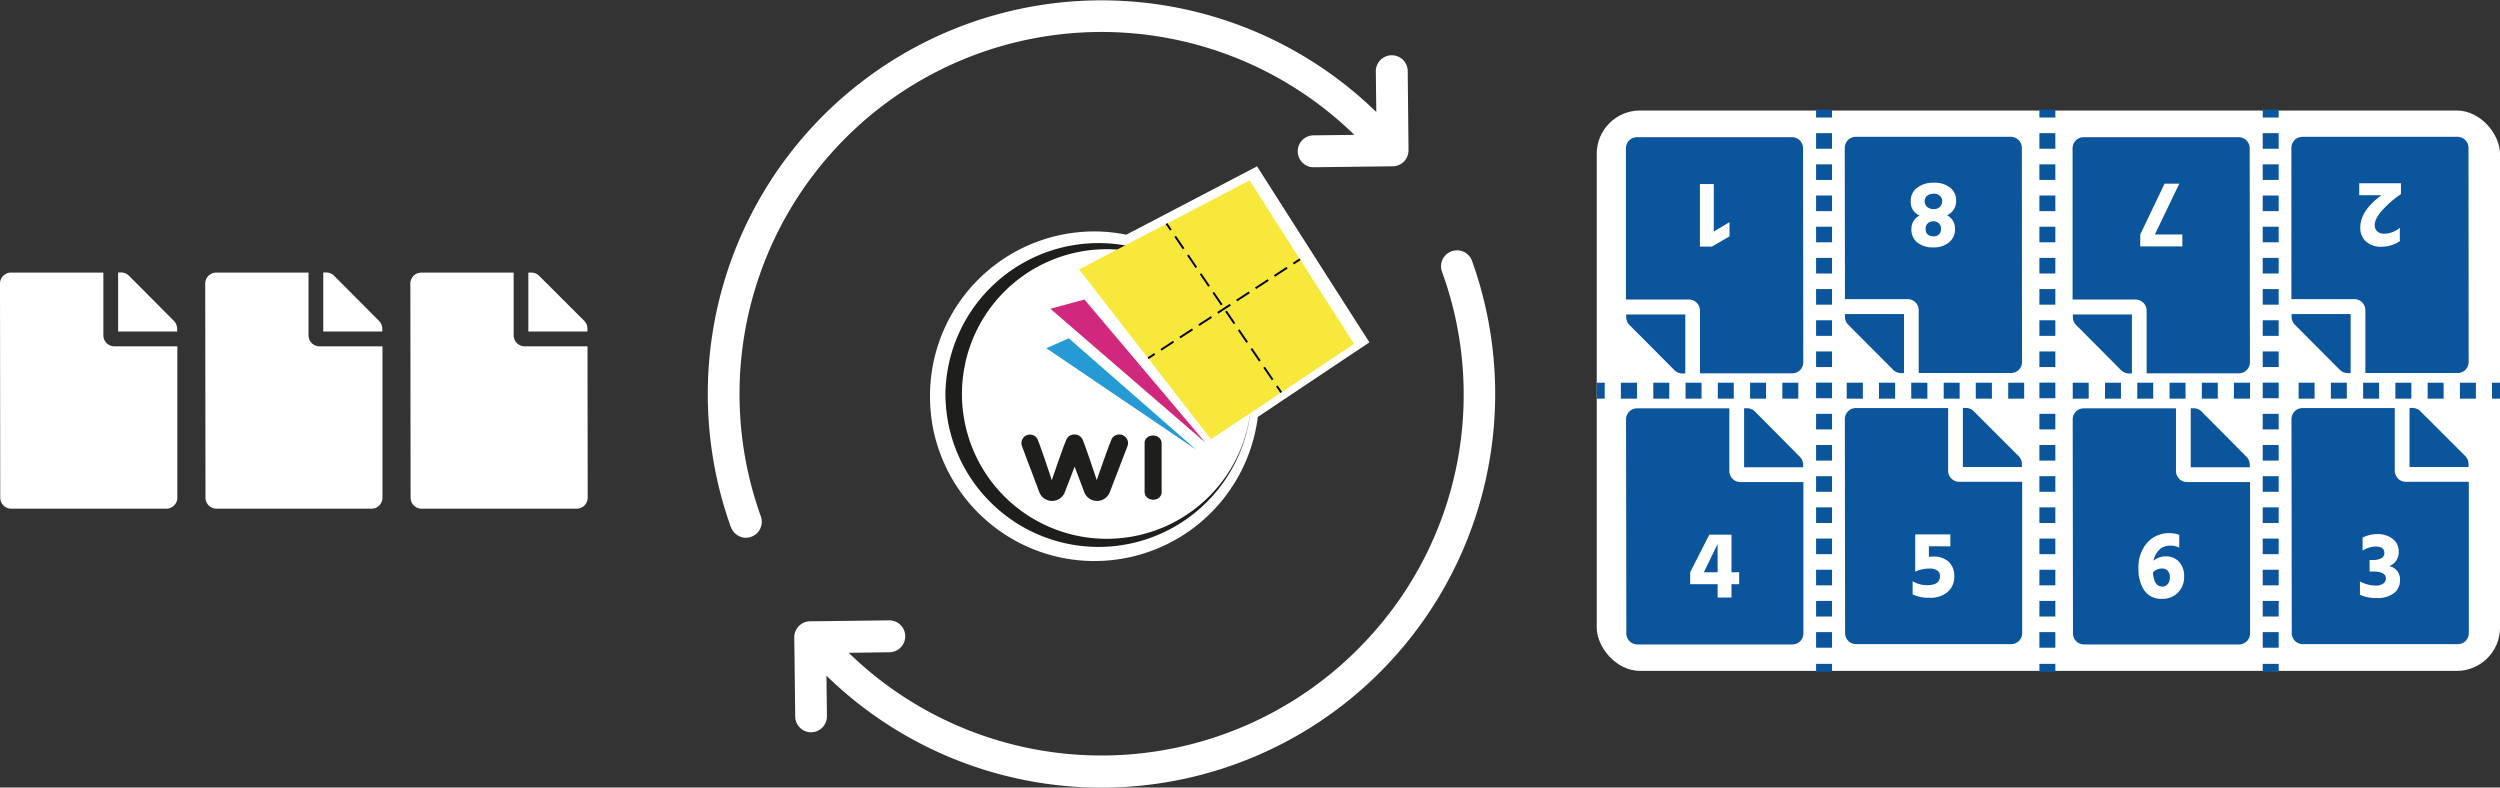 <svg xmlns="http://www.w3.org/2000/svg" xmlns:xlink="http://www.w3.org/1999/xlink" viewBox="0 0 626.9 197.48"><rect x="0" y="0" width="626.9" height="197.48" fill="#333333" stroke="none"/><defs><style>.cls-1,.cls-10,.cls-12,.cls-13,.cls-8,.cls-9{fill:none;}.cls-2{fill:#fff;}.cls-3{fill:#0b559d;}.cls-4{fill:#1e1e1c;}.cls-5{fill:#259ad5;}.cls-6{fill:#d0287c;}.cls-7{fill:#f9e83c;}.cls-10,.cls-8,.cls-9{stroke:#000;stroke-width:0.49px;}.cls-10,.cls-12,.cls-13,.cls-8,.cls-9{stroke-miterlimit:10;}.cls-9{stroke-dasharray:3.77 1.89;}.cls-10{stroke-dasharray:3.78 1.89;}.cls-11{clip-path:url(#clip-path);}.cls-12,.cls-13{stroke:#0b559d;stroke-width:4px;}.cls-13{stroke-dasharray:3.91 3.91;}</style><clipPath id="clip-path" transform="translate(0 -0.44)"><rect class="cls-1" x="177.48" width="197.91" height="198.4"/></clipPath></defs><title>wi-5</title><g id="Layer_2" data-name="Layer 2"><g id="Layer_1-2" data-name="Layer 1"><rect class="cls-2" x="400.4" y="27.71" width="226.5" height="140.52" rx="10.84" ry="10.84"/><path class="cls-2" d="M343.4,86.29q-14.14-22.08-28.18-44.14L282.43,59.29a40.87,40.87,0,0,0-6.88-.8,41.23,41.23,0,0,0-42.34,41.28A42.46,42.46,0,0,0,234,108,41.52,41.52,0,0,0,236.5,116a41.3,41.3,0,0,0,23.09,22.35A41.27,41.27,0,0,0,315.41,105Q329.42,95.62,343.4,86.29Z" transform="translate(0 -0.44)"/><path class="cls-3" d="M593.14,78.26l0,15.72,23.13,0a2.76,2.76,0,0,0,2.77-2.78L619,37.52a2.77,2.77,0,0,0-2.78-2.77l-38.85,0a2.77,2.77,0,0,0-2.78,2.77l0,37.93h15.73A2.77,2.77,0,0,1,593.14,78.26Zm-18.5,1.65V79.2h14.81V94h-.7a2.78,2.78,0,0,1-2-.81L575.46,81.86A2.81,2.81,0,0,1,574.64,79.91Z" transform="translate(0 -0.44)"/><path class="cls-3" d="M538.29,78.32V94.05l23.13,0a2.76,2.76,0,0,0,2.77-2.78l-.06-53.65a2.77,2.77,0,0,0-2.78-2.78l-38.85,0a2.77,2.77,0,0,0-2.78,2.78l0,37.93,15.73,0A2.8,2.8,0,0,1,538.29,78.32ZM519.79,80v-.71l14.81,0v14.8h-.7a2.78,2.78,0,0,1-2-.81L520.6,81.93A2.77,2.77,0,0,1,519.79,80Z" transform="translate(0 -0.44)"/><path class="cls-2" d="M25.92,84.52l0-15.73-23.13,0A2.77,2.77,0,0,0,0,71.6l.06,53.66A2.77,2.77,0,0,0,2.84,128l38.86,0a2.77,2.77,0,0,0,2.77-2.78l0-37.93-15.72,0A2.78,2.78,0,0,1,25.92,84.52Zm18.5-1.65v.7l-14.8,0,0-14.8h.71a2.76,2.76,0,0,1,2,.81L43.61,80.91A2.78,2.78,0,0,1,44.42,82.87Z" transform="translate(0 -0.44)"/><path class="cls-2" d="M77.36,84.52l0-15.73-23.13,0a2.77,2.77,0,0,0-2.77,2.78l.07,53.66A2.77,2.77,0,0,0,54.29,128l38.85,0a2.77,2.77,0,0,0,2.77-2.78l0-37.93-15.73,0A2.78,2.78,0,0,1,77.36,84.52Zm18.5-1.65v.7l-14.8,0,0-14.8h.71a2.8,2.8,0,0,1,2,.81L95.05,80.91A2.78,2.78,0,0,1,95.86,82.87Z" transform="translate(0 -0.44)"/><path class="cls-2" d="M128.8,84.52V68.79l-23.13,0a2.76,2.76,0,0,0-2.77,2.78l.06,53.66a2.77,2.77,0,0,0,2.78,2.77l38.85,0a2.77,2.77,0,0,0,2.78-2.78l-.05-37.93-15.73,0A2.79,2.79,0,0,1,128.8,84.52Zm18.5-1.65v.7l-14.81,0V68.79h.7a2.78,2.78,0,0,1,2,.81l11.33,11.31A2.78,2.78,0,0,1,147.3,82.87Z" transform="translate(0 -0.44)"/><path class="cls-3" d="M545.65,118.56l0-15.73-23.12,0a2.77,2.77,0,0,0-2.78,2.78l.07,53.66a2.77,2.77,0,0,0,2.78,2.77l38.85,0a2.76,2.76,0,0,0,2.77-2.78l0-37.93-15.73,0A2.79,2.79,0,0,1,545.65,118.56Zm18.5-1.65v.7l-14.8,0v-14.8h.7a2.78,2.78,0,0,1,2,.81L563.34,115A2.78,2.78,0,0,1,564.15,116.91Z" transform="translate(0 -0.44)"/><path class="cls-3" d="M600.51,118.49l0-15.72-23.12,0a2.77,2.77,0,0,0-2.78,2.77l.07,53.66a2.76,2.76,0,0,0,2.78,2.77l38.85,0a2.76,2.76,0,0,0,2.77-2.78l0-37.93-15.73,0A2.79,2.79,0,0,1,600.51,118.49Zm18.5-1.65v.71l-14.8,0,0-14.81h.71a2.78,2.78,0,0,1,2,.81l11.33,11.32A2.76,2.76,0,0,1,619,116.84Z" transform="translate(0 -0.44)"/><path class="cls-3" d="M481.14,78.26l0,15.72,23.13,0a2.76,2.76,0,0,0,2.77-2.78L507,37.52a2.77,2.77,0,0,0-2.78-2.77l-38.85,0a2.77,2.77,0,0,0-2.78,2.77l.05,37.93h15.73A2.77,2.77,0,0,1,481.14,78.26Zm-18.5,1.65V79.2h14.81V94h-.7a2.78,2.78,0,0,1-2-.81L463.46,81.86A2.81,2.81,0,0,1,462.64,79.91Z" transform="translate(0 -0.44)"/><path class="cls-3" d="M426.29,78.32V94.05l23.13,0a2.76,2.76,0,0,0,2.77-2.78l-.06-53.65a2.77,2.77,0,0,0-2.78-2.78l-38.85,0a2.77,2.77,0,0,0-2.78,2.78l0,37.93,15.73,0A2.8,2.8,0,0,1,426.29,78.32ZM407.79,80v-.71l14.81,0v14.8h-.7a2.78,2.78,0,0,1-2-.81L408.6,81.93A2.77,2.77,0,0,1,407.79,80Z" transform="translate(0 -0.44)"/><path class="cls-3" d="M433.65,118.56l0-15.73-23.12,0a2.77,2.77,0,0,0-2.78,2.78l.07,53.66a2.77,2.77,0,0,0,2.78,2.77l38.85,0a2.76,2.76,0,0,0,2.77-2.78l0-37.93-15.73,0A2.79,2.79,0,0,1,433.65,118.56Zm18.5-1.65v.7l-14.8,0v-14.8h.7a2.78,2.78,0,0,1,2,.81L451.34,115A2.78,2.78,0,0,1,452.15,116.91Z" transform="translate(0 -0.44)"/><path class="cls-3" d="M488.51,118.49l0-15.72-23.12,0a2.77,2.77,0,0,0-2.78,2.77l.07,53.66a2.76,2.76,0,0,0,2.78,2.77l38.85,0a2.76,2.76,0,0,0,2.77-2.78l0-37.93-15.73,0A2.79,2.79,0,0,1,488.51,118.49Zm18.5-1.65v.71l-14.8,0,0-14.81h.71a2.78,2.78,0,0,1,2,.81l11.33,11.32A2.76,2.76,0,0,1,507,116.84Z" transform="translate(0 -0.44)"/><g id="Artwork_61" data-name="Artwork 61"><path class="cls-2" d="M313.84,99.2a37.4,37.4,0,1,1-37.4-37.4,37.39,37.39,0,0,1,37.4,37.4" transform="translate(0 -0.44)"/><path class="cls-4" d="M313.84,99.2a38.37,38.37,0,0,1-65,27.64,38.36,38.36,0,0,1-11-20,40.31,40.31,0,0,1-.77-7.67,38.39,38.39,0,0,1,76.77,0m0,0a36.31,36.31,0,1,0-2.9,14.29,36.68,36.68,0,0,0,2.9-14.29" transform="translate(0 -0.44)"/><path class="cls-4" d="M260.51,123.82l-3.43-9.1Z" transform="translate(0 -0.44)"/><path class="cls-4" d="M282,109.85a2.11,2.11,0,0,0-1.34-.46,2.14,2.14,0,0,0-1.91,1.18,1,1,0,0,0-.08.18l-.61,1.53-1.2,3.31L275.65,119l-.62,1.86h0v0l-1.76-5.26v0l-1.17-3.31-.56-1.49A2.22,2.22,0,0,0,271,110a2.16,2.16,0,0,0-1.5-.61h-.13a2.15,2.15,0,0,0-1.92,1.18,1,1,0,0,0-.08.18l-.61,1.53-1.19,3.31L264.38,119l-.63,1.86h0v0L262,115.61v0l-1.17-3.31-.56-1.49a2.13,2.13,0,0,0-2-1.4,2.16,2.16,0,0,0-2,2.92l.76,2a1.56,1.56,0,0,0,.15.41l3.43,9.1a3.43,3.43,0,0,0,6.21.44,3.89,3.89,0,0,0,.19-.42l1.72-4.47.75-1.94,2.4,6.39a3.43,3.43,0,0,0,6.21.44,4,4,0,0,0,.2-.42l1.72-4.47,2.71-7.06a2.14,2.14,0,0,0-.67-2.46" transform="translate(0 -0.44)"/><path class="cls-4" d="M291.29,111.55a1.91,1.91,0,0,0-1.49-1.8,2.48,2.48,0,0,0-1.4,0,1.94,1.94,0,0,0-1.38,1.54c0,.06,0,.12,0,.18l0,12.38a1.9,1.9,0,0,0,1.49,1.79,2.31,2.31,0,0,0,1.4,0,1.93,1.93,0,0,0,1.38-1.54,1,1,0,0,0,0-.17Z" transform="translate(0 -0.44)"/><path class="cls-5" d="M299.82,113.12q-18.74-12.68-37.44-25.36L268,85.27l31.85,27.85" transform="translate(0 -0.44)"/><path class="cls-6" d="M302.28,111.45,263.39,77.86l8.54-2.32,30.35,35.91" transform="translate(0 -0.44)"/><path class="cls-7" d="M339.54,86.66q-17.9,12-35.88,23.92L270.59,68l42.75-22.33q13.07,20.52,26.2,41" transform="translate(0 -0.44)"/><line class="cls-8" x1="325.99" y1="65.02" x2="324.33" y2="66.1"/><line class="cls-9" x1="322.75" y1="67.13" x2="290.34" y2="88.23"/><line class="cls-8" x1="289.55" y1="88.75" x2="287.9" y2="89.82"/><line class="cls-8" x1="292.51" y1="56.07" x2="293.61" y2="57.7"/><line class="cls-10" x1="294.68" y1="59.26" x2="319.64" y2="96"/><line class="cls-8" x1="320.17" y1="96.78" x2="321.28" y2="98.41"/></g><g class="cls-11"><path class="cls-2" d="M183.29,132.63a4.08,4.08,0,0,0,3.75,2.66,3.9,3.9,0,0,0,1.33-.24,4,4,0,0,0,2.42-5.12A90.78,90.78,0,0,1,339.62,34.26l-10.2.12a4,4,0,0,0,0,8h0l19.83-.24a4,4,0,0,0,2.82-1.21,4.11,4.11,0,0,0,1.13-2.82L353,18.26a4,4,0,0,0-8,.08l.12,10.19A98.75,98.75,0,0,0,179.58,79a99.09,99.09,0,0,0,3.71,53.68Z" transform="translate(0 -0.44)"/><path class="cls-2" d="M341.11,162.61a90.86,90.86,0,0,1-128.28,1.53L223,164a4,4,0,0,0,0-8h0l-19.83.24a4,4,0,0,0-4,4l.24,19.83a4,4,0,0,0,4,4h0a4,4,0,0,0,3.95-4l-.12-10.2a98.73,98.73,0,0,0,161.89-104,4,4,0,1,0-7.54,2.7,90,90,0,0,1-20.51,94.06Z" transform="translate(0 -0.44)"/></g><path class="cls-2" d="M433.69,56.14v3.57l-4.42,2.57h-3V46.59h3.48V58.51Z" transform="translate(0 -0.44)"/><path class="cls-2" d="M597.16,49.39H591.6v-3h10.46v2.71a26.63,26.63,0,0,0-4.57,3.94c-1.32,1.44-2,2.71-2,3.82a2.12,2.12,0,0,0,.6,1.59,2.52,2.52,0,0,0,1.82.59,6,6,0,0,0,3.87-1.51v3.38a7.39,7.39,0,0,1-2.07,1,8.14,8.14,0,0,1-2.49.4,5.66,5.66,0,0,1-3.9-1.28,4.54,4.54,0,0,1-1.45-3.59Q591.89,53.3,597.16,49.39Z" transform="translate(0 -0.44)"/><line class="cls-12" x1="457.4" y1="27.47" x2="457.4" y2="29.47"/><line class="cls-13" x1="457.4" y1="33.39" x2="457.4" y2="164.51"/><line class="cls-12" x1="457.4" y1="166.47" x2="457.4" y2="168.47"/><line class="cls-12" x1="513.4" y1="27.47" x2="513.4" y2="29.47"/><line class="cls-13" x1="513.4" y1="33.39" x2="513.4" y2="164.51"/><line class="cls-12" x1="513.4" y1="166.47" x2="513.4" y2="168.47"/><line class="cls-12" x1="569.4" y1="27.47" x2="569.4" y2="29.47"/><line class="cls-13" x1="569.4" y1="33.39" x2="569.4" y2="164.51"/><line class="cls-12" x1="569.4" y1="166.47" x2="569.4" y2="168.47"/><rect class="cls-3" x="624.9" y="95.97" width="2" height="4"/><path class="cls-3" d="M620.85,100.41h-4v-4h4Zm-8.09,0h-4v-4h4Zm-8.09,0h-4v-4h4Zm-8.09,0h-4v-4h4Zm-8.09,0h-4v-4h4Zm-8.09,0h-4v-4h4Zm-16.18,0h-4.05v-4h4.05Zm-8.09,0h-4v-4h4Zm-8.09,0h-4v-4h4Zm-8.1,0h-4v-4h4Zm-8.09,0h-4v-4h4Zm-8.09,0h-4v-4h4Zm-16.18,0h-4v-4h4Zm-8.09,0h-4.05v-4h4.05Zm-8.09,0h-4v-4h4Zm-8.09,0h-4.05v-4h4.05Zm-8.09,0h-4.05v-4h4.05Zm-8.09,0h-4.05v-4h4.05Zm-16.19,0h-4v-4h4Zm-8.09,0h-4v-4h4Zm-8.09,0h-4v-4h4Zm-8.09,0h-4v-4h4Zm-8.09,0h-4v-4h4Zm-8.09,0h-4.05v-4h4.05Z" transform="translate(0 -0.44)"/><rect class="cls-3" x="400.4" y="95.97" width="2" height="4"/><path class="cls-2" d="M592.44,138.52v-3.26a7.79,7.79,0,0,1,3.57-.89,6.17,6.17,0,0,1,4,1.21,3.86,3.86,0,0,1,1.49,3.16,3.67,3.67,0,0,1-2.42,3.67,3.27,3.27,0,0,1,2.73,3.55,3.91,3.91,0,0,1-1.52,3.23,6.69,6.69,0,0,1-4.26,1.21,9.64,9.64,0,0,1-4.25-.82v-3.36a8.06,8.06,0,0,0,4,1.06,3,3,0,0,0,1.84-.5,1.55,1.55,0,0,0,.66-1.28c0-1.16-1.08-1.75-3.24-1.75h-.84v-2.88H595a4.44,4.44,0,0,0,2.09-.43,1.39,1.39,0,0,0,.81-1.3q0-1.65-2.16-1.65A6.31,6.31,0,0,0,592.44,138.52Z" transform="translate(0 -0.44)"/><path class="cls-2" d="M436.11,143.94v3h-1.92v3.34h-3.48v-3.34h-6.88v-3l4.8-9.43h5.56v9.43Zm-8.85,0h3.45v-7.1Z" transform="translate(0 -0.44)"/><path class="cls-2" d="M483.69,137.42v2.66a7.45,7.45,0,0,1,1.06-.07,5.43,5.43,0,0,1,3.93,1.32,4.78,4.78,0,0,1,1.37,3.6,5,5,0,0,1-1.62,3.92,6.56,6.56,0,0,1-4.6,1.48,9.12,9.12,0,0,1-4.22-.84v-3.31a6.81,6.81,0,0,0,3.65,1c2.14,0,3.21-.76,3.21-2.3a1.63,1.63,0,0,0-.66-1.37,3.28,3.28,0,0,0-2-.5,8.31,8.31,0,0,0-3.55.79v-9.36h8.81v3Z" transform="translate(0 -0.44)"/><path class="cls-2" d="M546.47,134.54v3.24a4.47,4.47,0,0,0-2.18-.51,3.87,3.87,0,0,0-2.8,1,5.3,5.3,0,0,0-1.48,2.79,4.67,4.67,0,0,1,3.1-1.1,4.26,4.26,0,0,1,3.32,1.37,5.19,5.19,0,0,1,1.26,3.67,5.57,5.57,0,0,1-1.5,4,5.35,5.35,0,0,1-4.09,1.6,5.05,5.05,0,0,1-4.38-2.08,9.46,9.46,0,0,1-1.47-5.58,9.15,9.15,0,0,1,2.19-6.41,7.22,7.22,0,0,1,5.56-2.4A7.93,7.93,0,0,1,546.47,134.54Zm-4.34,13a1.79,1.79,0,0,0,1.46-.65,2.67,2.67,0,0,0,.53-1.73,2.26,2.26,0,0,0-.52-1.57,1.83,1.83,0,0,0-1.45-.59,3.06,3.06,0,0,0-2.28,1C540.05,146.33,540.8,147.5,542.13,147.5Z" transform="translate(0 -0.44)"/><path class="cls-2" d="M547.25,62.23H536.69v-3l6.1-12.74h3.69l-6.12,12.74h6.89Z" transform="translate(0 -0.44)"/><path class="cls-2" d="M481.36,54.49a3.67,3.67,0,0,1-2.23-3.63,4.07,4.07,0,0,1,1.59-3.33,6.5,6.5,0,0,1,4.17-1.27A6.44,6.44,0,0,1,489,47.47a4,4,0,0,1,1.52,3.27,3.83,3.83,0,0,1-2.28,3.68,3.7,3.7,0,0,1,2,3.38,4.17,4.17,0,0,1-1.53,3.44,5.89,5.89,0,0,1-3.87,1.24,6.27,6.27,0,0,1-4-1.18,4.13,4.13,0,0,1-1.53-3.5A3.64,3.64,0,0,1,481.36,54.49Zm3.5-5.45a2.3,2.3,0,0,0-1.66.54,1.74,1.74,0,0,0-.57,1.31,1.85,1.85,0,0,0,.59,1.41,2.3,2.3,0,0,0,1.64.56,1.95,1.95,0,0,0,2.16-2,1.75,1.75,0,0,0-.51-1.27A2.24,2.24,0,0,0,484.86,49Zm0,10.66a1.73,1.73,0,0,0,1.41-.54,1.94,1.94,0,0,0,.46-1.31,1.82,1.82,0,0,0-.55-1.42,2,2,0,0,0-1.39-.5,2,2,0,0,0-1.37.5,1.82,1.82,0,0,0-.55,1.42C482.9,59.08,483.56,59.7,484.89,59.7Z" transform="translate(0 -0.44)"/></g></g></svg>